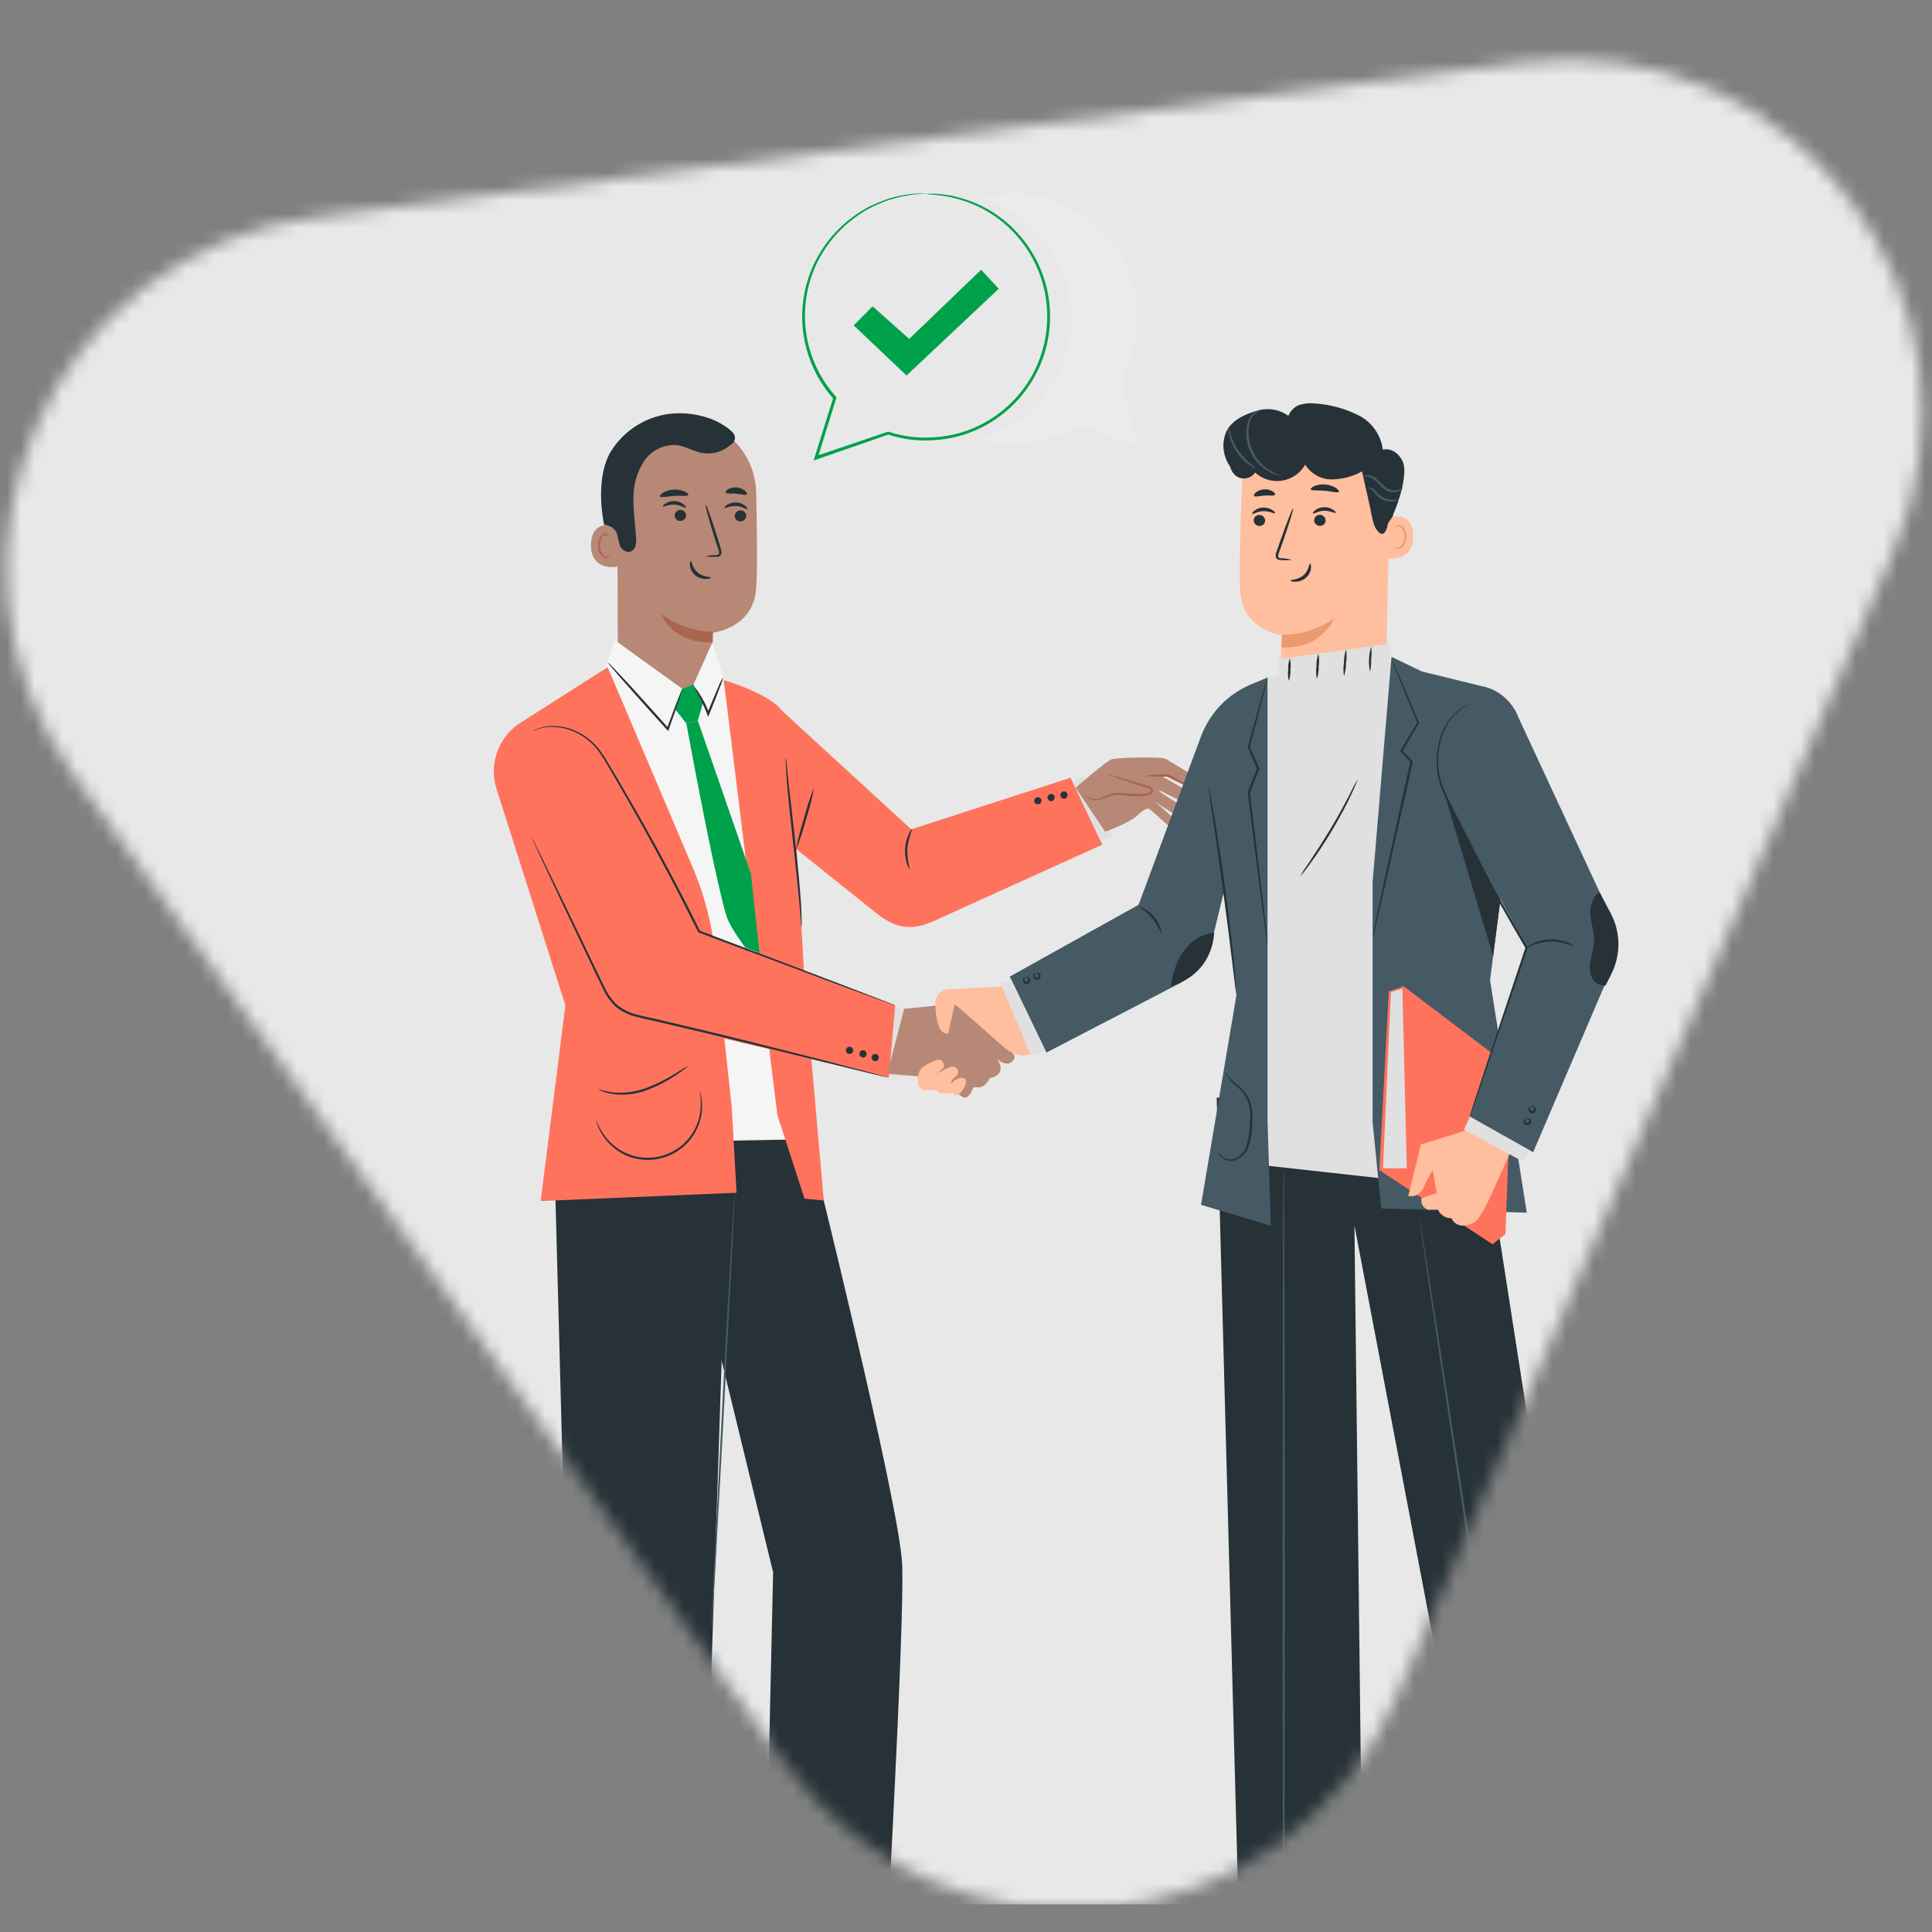 <svg width="140" height="140" viewBox="0 0 140 140" fill="none" xmlns="http://www.w3.org/2000/svg">
<rect x="0" y="0" width="140" height="140" fill="#808080" stroke="none"/>
<mask id="mask0_36_2607" style="mask-type:alpha" maskUnits="userSpaceOnUse" x="0" y="4" width="140" height="135">
<path d="M22.891 15.725C3.609 18.195 -6.025 40.379 5.332 56.156L56.84 127.708C68.468 143.86 93.26 141.194 101.188 122.939L137.129 40.183C145.057 21.929 130.08 1.991 110.34 4.521L22.891 15.725Z" fill="#D9D9D9"/>
</mask>
<g mask="url(#mask0_36_2607)">
<rect width="147" height="135" transform="translate(-2 3)" fill="#E8E8E8"/>
<path d="M81.254 27.529C82.009 26.171 82.404 24.642 82.402 23.088C82.409 21.906 82.183 20.734 81.737 19.64C81.291 18.545 80.634 17.549 79.803 16.708C78.972 15.867 77.983 15.199 76.893 14.74C75.804 14.282 74.635 14.043 73.453 14.036C72.644 14.035 71.839 14.145 71.06 14.362C72.953 14.908 74.618 16.054 75.802 17.628C76.987 19.203 77.627 21.119 77.627 23.09C77.627 25.06 76.987 26.977 75.802 28.551C74.618 30.125 72.953 31.272 71.06 31.817C72.257 32.153 73.511 32.233 74.74 32.052C75.97 31.871 77.148 31.434 78.197 30.768L82.405 32.394L81.254 27.529Z" fill="#EBEBEB"/>
<path d="M67.116 14.038C67.168 14.033 67.222 14.033 67.274 14.038H67.74C67.991 14.043 68.242 14.067 68.49 14.11C68.639 14.135 68.801 14.15 68.968 14.184L69.505 14.318C70.423 14.559 71.295 14.949 72.087 15.472C73.997 16.742 75.348 18.695 75.863 20.93C76.377 23.166 76.017 25.513 74.855 27.491C73.861 29.175 72.347 30.491 70.542 31.242C69.591 31.636 68.578 31.858 67.55 31.9C66.493 31.966 65.432 31.834 64.422 31.512L64.329 31.481H64.401L59.172 33.294L58.961 33.368L59.026 33.151L60.385 28.806L60.407 28.912C59.477 27.872 58.803 26.628 58.439 25.281C58.075 23.934 58.03 22.521 58.309 21.154C58.541 20.005 59 18.914 59.659 17.945C60.221 17.11 60.921 16.375 61.729 15.773C62.374 15.275 63.09 14.879 63.854 14.597C64.157 14.472 64.468 14.368 64.785 14.287C65.05 14.212 65.32 14.156 65.592 14.119C65.837 14.085 66.055 14.048 66.241 14.032L66.719 14.017H67.026C67.059 14.011 67.092 14.011 67.125 14.017C67.093 14.024 67.059 14.03 67.026 14.032L66.737 14.054L66.266 14.088C66.079 14.11 65.865 14.15 65.623 14.191C65.355 14.233 65.089 14.294 64.829 14.374C64.511 14.454 64.2 14.558 63.898 14.684C63.549 14.825 63.208 14.986 62.877 15.165C62.507 15.375 62.153 15.61 61.816 15.869C61.03 16.468 60.348 17.192 59.799 18.014C59.157 18.972 58.714 20.049 58.495 21.182C58.231 22.517 58.281 23.896 58.642 25.209C59.003 26.521 59.665 27.732 60.574 28.744L60.618 28.791L60.599 28.85C60.167 30.246 59.717 31.694 59.249 33.194L59.103 33.055L64.326 31.289H64.363H64.401L64.491 31.317C65.474 31.629 66.507 31.758 67.538 31.695C68.54 31.655 69.527 31.439 70.455 31.059C72.218 30.328 73.697 29.047 74.672 27.407C75.808 25.471 76.165 23.175 75.671 20.986C75.178 18.796 73.87 16.876 72.013 15.615C71.236 15.092 70.381 14.697 69.48 14.442L68.953 14.299C68.785 14.262 68.627 14.243 68.481 14.215C68.236 14.165 67.987 14.134 67.737 14.122L67.274 14.085C67.22 14.074 67.167 14.058 67.116 14.038Z" fill="#00A14B"/>
<path d="M61.859 23.577L63.234 22.199L65.887 24.558L71.097 19.546L72.373 20.924L65.692 27.211L61.859 23.577Z" fill="#00A14B"/>
<path d="M40.195 84.775L41.852 146.851L50.709 146.587L52.819 82.659L40.195 84.775Z" fill="#263238"/>
<path d="M58.6 82.554C58.6 82.554 65.172 108.868 65.374 113.356C65.576 117.843 63.968 145.902 63.968 145.902H55.298L56.024 113.939L49.452 86.923L51.044 82.693L58.6 82.554Z" fill="#263238"/>
<path d="M53.25 85.784C53.253 85.813 53.253 85.842 53.25 85.871V86.116C53.25 86.346 53.231 86.659 53.216 87.063C53.179 87.894 53.123 89.08 53.058 90.538C52.906 93.483 52.698 97.533 52.468 102.02C52.238 106.507 51.996 110.538 51.847 113.483C51.761 114.941 51.686 116.124 51.636 116.959C51.608 117.359 51.587 117.675 51.571 117.889C51.571 117.989 51.556 118.073 51.55 118.135C51.553 118.162 51.553 118.191 51.55 118.218C51.546 118.191 51.546 118.162 51.55 118.135C51.55 118.069 51.55 117.989 51.55 117.889C51.55 117.66 51.571 117.343 51.587 116.943C51.624 116.111 51.68 114.926 51.745 113.467C51.897 110.523 52.105 106.473 52.331 101.986C52.558 97.499 52.803 93.468 52.968 90.523C53.054 89.064 53.126 87.882 53.179 87.05C53.206 86.65 53.228 86.333 53.244 86.104C53.244 86.004 53.259 85.924 53.266 85.859C53.256 85.835 53.251 85.81 53.25 85.784Z" fill="#455A64"/>
<path d="M52.275 48.809C52.275 48.809 55.493 64.772 55.54 69.268C55.587 73.765 57.166 82.553 57.166 82.553H43.245L42.935 58.233L41.942 50.981L44.033 47.996L52.275 48.809Z" fill="#F5F5F5"/>
<path d="M52.446 49.279C52.446 49.279 55.77 50.257 56.648 51.486C57.34 52.457 58.277 70.815 58.277 70.815L59.692 86.989L58.299 86.859L56.331 80.804L52.446 49.279Z" fill="#FF735D"/>
<path d="M56.648 51.485L66.032 60.097L77.579 56.354L79.881 61.204L67.559 66.79C65.799 67.541 64.694 67.128 63.472 66.148L57.008 60.972L56.648 51.485Z" fill="#FF735D"/>
<path d="M75.431 57.898C75.462 57.958 75.469 58.028 75.449 58.092C75.429 58.157 75.385 58.211 75.326 58.243C75.297 58.259 75.264 58.268 75.231 58.271C75.198 58.275 75.165 58.271 75.133 58.261C75.102 58.252 75.072 58.236 75.046 58.214C75.021 58.193 75 58.167 74.985 58.137C74.968 58.108 74.958 58.076 74.955 58.043C74.951 58.01 74.954 57.977 74.964 57.945C74.973 57.913 74.989 57.884 75.01 57.858C75.031 57.833 75.058 57.811 75.087 57.796C75.147 57.765 75.216 57.758 75.28 57.777C75.344 57.796 75.399 57.84 75.431 57.898Z" fill="#263238"/>
<path d="M75.208 58.28C75.182 58.285 75.156 58.285 75.13 58.28C75.097 58.27 75.067 58.254 75.04 58.232C75.013 58.21 74.991 58.183 74.975 58.153C74.944 58.091 74.937 58.02 74.957 57.954C74.978 57.889 75.024 57.834 75.085 57.802C75.145 57.77 75.216 57.762 75.282 57.781C75.349 57.801 75.404 57.846 75.438 57.908C75.47 57.969 75.476 58.04 75.456 58.106C75.447 58.139 75.43 58.17 75.408 58.197C75.386 58.224 75.359 58.246 75.329 58.261C75.291 58.278 75.249 58.284 75.208 58.28ZM75.208 57.774C75.168 57.775 75.129 57.784 75.093 57.802C75.036 57.834 74.994 57.886 74.975 57.948C74.956 58.01 74.963 58.077 74.994 58.134C75.025 58.191 75.077 58.234 75.139 58.253C75.201 58.271 75.269 58.264 75.326 58.233C75.354 58.219 75.379 58.199 75.399 58.174C75.42 58.15 75.435 58.121 75.444 58.091C75.463 58.028 75.456 57.96 75.425 57.901C75.404 57.862 75.373 57.829 75.335 57.806C75.296 57.783 75.252 57.771 75.208 57.771V57.774Z" fill="#263238"/>
<path d="M76.4 57.668C76.431 57.728 76.437 57.798 76.417 57.862C76.397 57.926 76.353 57.98 76.294 58.013C76.265 58.028 76.233 58.038 76.2 58.041C76.167 58.044 76.133 58.041 76.102 58.031C76.07 58.021 76.04 58.005 76.015 57.984C75.989 57.963 75.968 57.937 75.953 57.907C75.937 57.878 75.927 57.846 75.923 57.813C75.919 57.78 75.922 57.747 75.932 57.715C75.941 57.683 75.957 57.653 75.978 57.628C76 57.602 76.026 57.581 76.055 57.566C76.085 57.55 76.117 57.539 76.15 57.536C76.183 57.532 76.217 57.535 76.249 57.545C76.281 57.554 76.311 57.57 76.337 57.591C76.363 57.612 76.384 57.639 76.4 57.668Z" fill="#263238"/>
<path d="M76.176 58.05C76.15 58.054 76.124 58.054 76.099 58.05C76.066 58.04 76.035 58.024 76.008 58.002C75.981 57.98 75.96 57.953 75.943 57.923C75.911 57.861 75.905 57.79 75.925 57.724C75.945 57.657 75.991 57.602 76.052 57.569C76.113 57.537 76.185 57.53 76.251 57.551C76.317 57.571 76.373 57.617 76.406 57.677C76.438 57.739 76.445 57.81 76.424 57.876C76.404 57.943 76.358 57.998 76.297 58.031C76.259 58.046 76.217 58.053 76.176 58.05ZM76.176 57.541C76.136 57.542 76.097 57.553 76.061 57.572C76.004 57.603 75.962 57.655 75.943 57.717C75.924 57.78 75.931 57.847 75.962 57.904C75.977 57.933 75.997 57.958 76.022 57.978C76.048 57.999 76.077 58.013 76.108 58.022C76.139 58.034 76.173 58.039 76.207 58.038C76.24 58.036 76.273 58.028 76.304 58.013C76.334 57.998 76.361 57.977 76.382 57.951C76.404 57.925 76.42 57.895 76.43 57.863C76.44 57.831 76.442 57.797 76.438 57.763C76.434 57.73 76.423 57.697 76.406 57.668C76.389 57.639 76.366 57.614 76.339 57.594C76.311 57.574 76.28 57.56 76.247 57.553C76.223 57.546 76.198 57.541 76.173 57.541H76.176Z" fill="#263238"/>
<path d="M77.318 57.483C77.334 57.513 77.345 57.545 77.348 57.578C77.352 57.611 77.349 57.645 77.339 57.677C77.33 57.709 77.314 57.739 77.293 57.765C77.272 57.791 77.245 57.812 77.216 57.828C77.156 57.859 77.086 57.865 77.022 57.845C76.957 57.826 76.903 57.782 76.871 57.722C76.856 57.693 76.846 57.661 76.843 57.628C76.84 57.595 76.843 57.562 76.853 57.53C76.863 57.498 76.879 57.468 76.9 57.443C76.921 57.417 76.947 57.397 76.977 57.381C77.006 57.365 77.038 57.355 77.071 57.351C77.104 57.347 77.137 57.35 77.169 57.36C77.201 57.37 77.231 57.386 77.256 57.407C77.282 57.428 77.303 57.454 77.318 57.483Z" fill="#263238"/>
<path d="M77.097 57.865C77.072 57.87 77.046 57.87 77.02 57.865C76.957 57.845 76.904 57.802 76.872 57.744C76.84 57.687 76.83 57.619 76.846 57.555C76.856 57.522 76.872 57.492 76.894 57.466C76.916 57.44 76.943 57.418 76.973 57.403C77.004 57.386 77.037 57.376 77.071 57.373C77.105 57.369 77.139 57.372 77.172 57.382C77.205 57.392 77.236 57.408 77.262 57.43C77.289 57.452 77.311 57.478 77.327 57.508C77.359 57.57 77.366 57.641 77.345 57.708C77.325 57.774 77.279 57.829 77.219 57.862C77.179 57.872 77.138 57.873 77.097 57.865ZM77.097 57.359C77.058 57.36 77.018 57.369 76.983 57.387C76.925 57.418 76.883 57.471 76.864 57.533C76.846 57.595 76.853 57.662 76.883 57.719C76.898 57.748 76.918 57.773 76.942 57.793C76.967 57.813 76.996 57.828 77.026 57.837C77.089 57.856 77.157 57.849 77.215 57.819C77.273 57.788 77.315 57.736 77.334 57.673C77.352 57.611 77.346 57.544 77.315 57.487C77.293 57.447 77.261 57.415 77.222 57.392C77.183 57.37 77.139 57.358 77.094 57.359H77.097Z" fill="#263238"/>
<path d="M77.694 56.595L78.587 56.27L80.638 60.589L79.766 60.962L77.694 56.595Z" fill="#E0E0E0"/>
<path d="M56.949 54.889C56.981 55.047 56.998 55.208 57.002 55.37C57.036 55.711 57.083 56.152 57.138 56.685C57.266 57.824 57.449 59.342 57.629 61.03C57.809 62.718 57.967 64.26 58.035 65.374C58.072 65.933 58.088 66.386 58.091 66.699C58.103 66.861 58.097 67.023 58.076 67.183C58.047 67.025 58.031 66.864 58.029 66.702C58.007 66.392 57.973 65.939 57.92 65.384C57.821 64.273 57.657 62.737 57.467 61.039C57.278 59.342 57.117 57.812 57.024 56.695C56.977 56.136 56.952 55.683 56.94 55.37C56.927 55.209 56.93 55.048 56.949 54.889Z" fill="#263238"/>
<path d="M59 57.043C58.855 57.827 58.658 58.6 58.411 59.358C58.213 60.13 57.965 60.887 57.669 61.626C57.812 60.842 58.008 60.069 58.255 59.311C58.452 58.539 58.701 57.782 59 57.043Z" fill="#263238"/>
<path d="M65.933 63.004C65.832 62.885 65.76 62.745 65.725 62.594C65.493 61.879 65.542 61.102 65.861 60.422C65.917 60.277 66.005 60.146 66.119 60.04C65.931 60.512 65.806 61.007 65.746 61.511C65.743 62.014 65.806 62.516 65.933 63.004Z" fill="#263238"/>
<path d="M64.859 72.981L66.06 73.074L65.585 78.082L64.424 77.952L64.859 72.981Z" fill="#E0E0E0"/>
<path d="M44.033 48.345L37.557 52.475C36.82 52.998 36.271 53.744 35.992 54.603C35.712 55.462 35.717 56.388 36.006 57.245L40.971 72.85L39.18 87.032L53.374 86.43L53.026 80.224L51.822 69.102C51.6 67.04 51.087 65.019 50.299 63.1L44.033 48.345Z" fill="#FF735D"/>
<path d="M37.269 58.098L43.745 71.653C44.003 72.193 44.379 72.668 44.845 73.044C45.311 73.42 45.856 73.687 46.438 73.825L64.412 78.082L64.871 72.85L51.152 67.702L44.251 54.458C44.002 53.981 43.658 53.56 43.24 53.221C42.822 52.882 42.339 52.632 41.821 52.486C41.303 52.341 40.761 52.303 40.228 52.376C39.694 52.448 39.182 52.628 38.721 52.906C37.864 53.425 37.237 54.25 36.967 55.215C36.697 56.179 36.805 57.21 37.269 58.098Z" fill="#FF735D"/>
<path d="M64.871 72.85C64.846 72.848 64.82 72.842 64.797 72.832L64.586 72.76L63.773 72.468L60.763 71.361L50.618 67.569H50.591V67.537L49.396 65.173C48.273 62.982 47.152 60.919 46.103 59.057C45.579 58.126 45.073 57.247 44.595 56.428L43.9 55.243C43.788 55.05 43.677 54.867 43.559 54.697C43.448 54.525 43.325 54.361 43.193 54.206C42.73 53.655 42.137 53.228 41.467 52.965C40.962 52.76 40.42 52.662 39.875 52.68C39.408 52.686 38.949 52.809 38.541 53.036C38.564 53.016 38.589 52.998 38.615 52.984C38.691 52.931 38.77 52.887 38.854 52.85C39.176 52.711 39.522 52.632 39.872 52.617C40.427 52.589 40.981 52.678 41.498 52.878C42.188 53.143 42.801 53.578 43.279 54.141C43.417 54.298 43.543 54.464 43.658 54.638C43.782 54.815 43.897 54.998 44.006 55.19L44.71 56.369C45.194 57.197 45.702 58.072 46.234 58.995C47.289 60.856 48.406 62.914 49.542 65.108C49.954 65.918 50.358 66.715 50.733 67.479L50.69 67.438L60.816 71.28L63.807 72.431L64.611 72.742L64.819 72.825L64.871 72.85Z" fill="#263238"/>
<path d="M61.818 76.112C61.818 76.179 61.791 76.244 61.743 76.292C61.695 76.34 61.63 76.366 61.563 76.366C61.496 76.366 61.431 76.34 61.383 76.292C61.335 76.244 61.309 76.179 61.309 76.112C61.309 76.044 61.335 75.98 61.383 75.932C61.431 75.884 61.496 75.857 61.563 75.857C61.63 75.857 61.695 75.884 61.743 75.932C61.791 75.98 61.818 76.044 61.818 76.112Z" fill="#263238"/>
<path d="M61.554 76.373C61.503 76.373 61.452 76.358 61.409 76.329C61.366 76.3 61.333 76.26 61.313 76.212C61.294 76.164 61.288 76.112 61.298 76.061C61.309 76.011 61.333 75.964 61.37 75.928C61.406 75.891 61.453 75.867 61.503 75.857C61.554 75.847 61.606 75.852 61.654 75.871C61.702 75.891 61.742 75.924 61.771 75.967C61.8 76.01 61.815 76.061 61.815 76.112C61.815 76.181 61.787 76.248 61.738 76.296C61.69 76.345 61.623 76.373 61.554 76.373ZM61.554 75.867C61.506 75.867 61.458 75.882 61.418 75.908C61.378 75.935 61.346 75.974 61.328 76.018C61.309 76.063 61.304 76.112 61.314 76.16C61.323 76.208 61.346 76.251 61.381 76.286C61.415 76.32 61.459 76.343 61.506 76.353C61.554 76.362 61.603 76.357 61.648 76.339C61.693 76.32 61.731 76.289 61.758 76.248C61.785 76.208 61.799 76.161 61.799 76.112C61.799 76.047 61.773 75.985 61.727 75.939C61.681 75.893 61.619 75.867 61.554 75.867Z" fill="#263238"/>
<path d="M62.795 76.366C62.795 76.416 62.78 76.465 62.752 76.507C62.724 76.549 62.685 76.582 62.638 76.601C62.592 76.62 62.541 76.625 62.491 76.615C62.442 76.606 62.397 76.581 62.361 76.546C62.325 76.51 62.301 76.465 62.291 76.415C62.281 76.366 62.286 76.315 62.306 76.268C62.325 76.222 62.358 76.182 62.4 76.154C62.441 76.126 62.49 76.111 62.541 76.111C62.608 76.111 62.673 76.138 62.721 76.186C62.769 76.234 62.795 76.298 62.795 76.366Z" fill="#263238"/>
<path d="M62.525 76.627C62.474 76.627 62.423 76.612 62.38 76.583C62.338 76.554 62.304 76.513 62.285 76.466C62.265 76.418 62.26 76.366 62.27 76.315C62.28 76.265 62.304 76.218 62.341 76.182C62.377 76.145 62.424 76.121 62.474 76.111C62.525 76.1 62.577 76.106 62.625 76.125C62.673 76.145 62.713 76.178 62.742 76.221C62.771 76.264 62.786 76.315 62.786 76.366C62.785 76.435 62.758 76.501 62.709 76.55C62.66 76.598 62.594 76.626 62.525 76.627ZM62.525 76.121C62.477 76.121 62.429 76.135 62.389 76.162C62.349 76.189 62.317 76.228 62.299 76.272C62.28 76.317 62.275 76.366 62.285 76.414C62.294 76.462 62.318 76.505 62.352 76.54C62.386 76.574 62.43 76.597 62.477 76.607C62.525 76.616 62.574 76.611 62.619 76.593C62.664 76.574 62.702 76.543 62.729 76.502C62.756 76.462 62.77 76.415 62.77 76.366C62.77 76.301 62.745 76.239 62.699 76.193C62.653 76.147 62.59 76.121 62.525 76.121Z" fill="#263238"/>
<path d="M63.425 76.891C63.566 76.891 63.68 76.777 63.68 76.636C63.68 76.496 63.566 76.382 63.425 76.382C63.285 76.382 63.171 76.496 63.171 76.636C63.171 76.777 63.285 76.891 63.425 76.891Z" fill="#263238"/>
<path d="M63.416 76.897C63.364 76.897 63.314 76.882 63.271 76.853C63.228 76.825 63.195 76.784 63.175 76.736C63.155 76.689 63.15 76.636 63.16 76.586C63.17 76.535 63.195 76.489 63.232 76.452C63.268 76.416 63.315 76.391 63.365 76.381C63.416 76.371 63.468 76.376 63.516 76.396C63.563 76.415 63.604 76.449 63.633 76.492C63.661 76.535 63.677 76.585 63.677 76.637C63.676 76.706 63.648 76.771 63.599 76.82C63.551 76.869 63.485 76.897 63.416 76.897ZM63.416 76.391C63.367 76.391 63.32 76.406 63.28 76.433C63.239 76.46 63.208 76.498 63.19 76.543C63.171 76.588 63.166 76.637 63.175 76.684C63.185 76.732 63.208 76.776 63.243 76.81C63.277 76.844 63.321 76.868 63.368 76.877C63.416 76.886 63.465 76.882 63.51 76.863C63.554 76.845 63.593 76.813 63.62 76.773C63.647 76.733 63.661 76.685 63.661 76.637C63.661 76.572 63.635 76.509 63.589 76.463C63.543 76.417 63.481 76.391 63.416 76.391Z" fill="#263238"/>
<path d="M64.412 78.083C64.383 78.088 64.354 78.088 64.325 78.083L64.074 78.027L63.106 77.794L59.549 76.919C56.549 76.184 52.412 75.141 47.813 74.077C47.239 73.94 46.671 73.832 46.11 73.68C45.546 73.545 45.02 73.283 44.574 72.913C44.182 72.519 43.866 72.056 43.643 71.548L42.966 70.133L40.629 65.22L39.078 61.906C38.904 61.521 38.767 61.22 38.665 61.003L38.56 60.764C38.547 60.739 38.536 60.711 38.529 60.684C38.529 60.684 38.547 60.708 38.575 60.758C38.603 60.808 38.643 60.895 38.693 60.988L39.137 61.881C39.519 62.67 40.068 63.79 40.738 65.171C41.408 66.552 42.206 68.224 43.093 70.064C43.314 70.524 43.543 70.995 43.773 71.476C43.994 71.966 44.302 72.412 44.682 72.792C45.111 73.145 45.615 73.395 46.156 73.521C46.705 73.67 47.279 73.779 47.854 73.915C52.449 74.983 56.586 76.041 59.58 76.805C61.067 77.195 62.274 77.509 63.124 77.736L64.083 77.999L64.331 78.071L64.412 78.083Z" fill="#263238"/>
<path d="M49.896 77.235C49.896 77.235 49.827 77.307 49.681 77.415C49.536 77.524 49.328 77.673 49.061 77.853C48.367 78.332 47.617 78.721 46.827 79.013C46.027 79.303 45.167 79.389 44.325 79.265C44.072 79.222 43.824 79.15 43.587 79.051C43.498 79.022 43.414 78.977 43.342 78.917C43.67 79.016 44.003 79.094 44.341 79.15C45.163 79.24 45.995 79.142 46.774 78.861C47.551 78.57 48.297 78.2 48.999 77.757C49.285 77.562 49.585 77.388 49.896 77.235Z" fill="#263238"/>
<path d="M50.693 79.035C50.713 79.071 50.727 79.11 50.736 79.15C50.772 79.264 50.8 79.38 50.82 79.498C50.895 79.934 50.895 80.38 50.82 80.816C50.699 81.465 50.422 82.074 50.013 82.591C49.498 83.222 48.801 83.678 48.018 83.9C47.234 84.122 46.401 84.099 45.632 83.833C45.013 83.603 44.46 83.225 44.021 82.731C43.727 82.4 43.492 82.021 43.326 81.611C43.284 81.499 43.247 81.385 43.218 81.269C43.199 81.192 43.19 81.148 43.196 81.148C43.402 81.703 43.71 82.213 44.105 82.653C44.54 83.12 45.081 83.475 45.681 83.69C46.421 83.941 47.218 83.963 47.97 83.753C48.722 83.543 49.393 83.111 49.895 82.514C50.297 82.019 50.575 81.434 50.705 80.81C50.813 80.223 50.809 79.621 50.693 79.035Z" fill="#263238"/>
<path d="M44.732 35.99L44.772 47.552C44.775 48.018 44.872 48.477 45.057 48.904C45.243 49.331 45.513 49.715 45.852 50.034C46.191 50.353 46.59 50.601 47.027 50.761C47.464 50.921 47.929 50.991 48.393 50.966C49.273 50.918 50.1 50.536 50.706 49.897C51.312 49.258 51.651 48.411 51.652 47.531C51.652 46.659 51.652 45.932 51.652 45.843C51.652 45.843 54.593 45.557 54.795 42.643C54.895 41.234 54.857 38.317 54.795 35.677C54.765 34.309 54.219 33.003 53.269 32.02C52.318 31.036 51.032 30.447 49.666 30.37H49.383C46.348 30.358 44.642 32.946 44.732 35.99Z" fill="#B78876"/>
<path d="M51.658 45.796C50.311 45.744 49.009 45.293 47.919 44.499C47.919 44.499 48.698 46.65 51.621 46.55L51.658 45.796Z" fill="#AA6550"/>
<path d="M54.075 37.387C54.07 37.496 54.022 37.598 53.942 37.672C53.862 37.746 53.756 37.786 53.647 37.784C53.594 37.785 53.541 37.776 53.491 37.756C53.442 37.736 53.397 37.707 53.359 37.67C53.321 37.633 53.291 37.588 53.271 37.539C53.25 37.49 53.24 37.437 53.24 37.384C53.246 37.275 53.294 37.173 53.373 37.099C53.452 37.025 53.557 36.985 53.666 36.986C53.719 36.985 53.772 36.995 53.822 37.014C53.871 37.034 53.917 37.063 53.955 37.1C53.993 37.138 54.023 37.182 54.044 37.231C54.065 37.281 54.075 37.333 54.075 37.387Z" fill="#263238"/>
<path d="M54.156 36.892C54.103 36.945 53.799 36.694 53.352 36.669C52.906 36.644 52.561 36.849 52.518 36.793C52.474 36.737 52.552 36.672 52.701 36.576C52.903 36.453 53.138 36.394 53.374 36.408C53.607 36.42 53.83 36.508 54.01 36.657C54.144 36.768 54.184 36.871 54.156 36.892Z" fill="#263238"/>
<path d="M49.719 37.353C49.714 37.461 49.667 37.564 49.587 37.638C49.508 37.712 49.403 37.752 49.294 37.75C49.24 37.751 49.188 37.742 49.138 37.722C49.089 37.702 49.044 37.673 49.006 37.636C48.968 37.598 48.938 37.554 48.917 37.505C48.897 37.455 48.887 37.403 48.887 37.349C48.892 37.241 48.939 37.138 49.019 37.064C49.098 36.99 49.204 36.95 49.312 36.952C49.366 36.951 49.419 36.961 49.468 36.98C49.517 37 49.562 37.029 49.6 37.066C49.638 37.104 49.668 37.148 49.689 37.197C49.709 37.247 49.719 37.299 49.719 37.353Z" fill="#263238"/>
<path d="M49.697 36.795C49.641 36.844 49.34 36.593 48.89 36.568C48.44 36.543 48.102 36.751 48.055 36.692C48.009 36.633 48.093 36.571 48.242 36.475C48.442 36.351 48.677 36.294 48.912 36.31C49.145 36.322 49.369 36.408 49.551 36.556C49.681 36.67 49.722 36.77 49.697 36.795Z" fill="#263238"/>
<path d="M51.115 40.316C51.355 40.255 51.602 40.225 51.85 40.226C51.965 40.226 52.077 40.204 52.099 40.127C52.115 40.01 52.095 39.891 52.043 39.785C51.95 39.5 51.853 39.205 51.754 38.892C51.354 37.626 51.072 36.586 51.134 36.571C51.196 36.555 51.549 37.57 51.95 38.836C52.043 39.146 52.136 39.456 52.223 39.733C52.288 39.875 52.3 40.035 52.257 40.186C52.238 40.225 52.21 40.259 52.175 40.286C52.141 40.313 52.101 40.332 52.058 40.341C51.993 40.349 51.928 40.349 51.863 40.341C51.614 40.365 51.362 40.356 51.115 40.316Z" fill="#263238"/>
<path d="M49.877 35.864C49.824 35.985 49.38 35.901 48.853 35.935C48.325 35.969 47.888 36.087 47.826 35.972C47.798 35.919 47.879 35.808 48.055 35.699C48.291 35.565 48.556 35.489 48.828 35.479C49.099 35.462 49.37 35.51 49.619 35.618C49.809 35.705 49.899 35.808 49.877 35.864Z" fill="#263238"/>
<path d="M54.106 35.825C54.023 35.922 53.718 35.797 53.349 35.773C52.98 35.748 52.66 35.8 52.592 35.692C52.564 35.639 52.62 35.54 52.763 35.45C52.954 35.346 53.172 35.3 53.389 35.32C53.606 35.339 53.812 35.422 53.982 35.559C54.106 35.67 54.156 35.776 54.106 35.825Z" fill="#263238"/>
<path d="M44.847 38.163C44.797 38.139 42.876 37.456 42.827 39.454C42.777 41.453 44.791 41.09 44.797 41.034C44.803 40.978 44.847 38.163 44.847 38.163Z" fill="#B78876"/>
<path d="M44.204 40.261C44.204 40.261 44.17 40.283 44.111 40.311C44.028 40.345 43.934 40.345 43.85 40.311C43.724 40.226 43.621 40.108 43.555 39.971C43.489 39.834 43.46 39.681 43.472 39.529C43.471 39.357 43.508 39.188 43.58 39.032C43.601 38.97 43.637 38.914 43.684 38.869C43.731 38.824 43.788 38.79 43.85 38.772C43.891 38.762 43.933 38.767 43.97 38.785C44.007 38.804 44.036 38.836 44.052 38.874C44.077 38.93 44.052 38.97 44.074 38.973C44.096 38.976 44.117 38.939 44.105 38.858C44.093 38.809 44.066 38.764 44.027 38.731C44.001 38.71 43.971 38.694 43.938 38.684C43.906 38.675 43.872 38.672 43.838 38.675C43.754 38.69 43.676 38.727 43.611 38.781C43.545 38.836 43.495 38.906 43.466 38.986C43.377 39.156 43.331 39.346 43.332 39.538C43.318 39.716 43.356 39.894 43.443 40.05C43.529 40.205 43.661 40.332 43.819 40.413C43.871 40.428 43.926 40.432 43.979 40.425C44.033 40.417 44.084 40.398 44.13 40.37C44.201 40.307 44.213 40.264 44.204 40.261Z" fill="#AA6550"/>
<path d="M43.742 38.032C43.932 38.03 44.119 38.08 44.283 38.176C44.447 38.272 44.582 38.411 44.673 38.578C44.785 38.869 44.797 39.198 44.909 39.487C44.952 39.638 45.044 39.77 45.171 39.862C45.297 39.955 45.451 40.003 45.607 39.999C45.712 39.972 45.809 39.918 45.887 39.843C45.965 39.767 46.021 39.672 46.051 39.568C46.105 39.358 46.118 39.14 46.091 38.925C46.029 37.994 45.883 37.063 45.902 36.111C45.885 35.164 46.148 34.233 46.659 33.436C46.918 33.041 47.278 32.723 47.701 32.516C48.125 32.308 48.597 32.218 49.067 32.257C49.688 32.343 50.234 32.697 50.842 32.818C51.206 32.887 51.581 32.873 51.938 32.776C52.296 32.68 52.627 32.503 52.906 32.26C52.937 32.233 52.97 32.209 53.005 32.188C53.107 32.125 53.184 32.029 53.225 31.917C53.266 31.805 53.269 31.681 53.232 31.568C53.211 31.495 53.175 31.427 53.126 31.369C51.969 30.171 49.784 29.73 48.161 30.044C47.329 30.2 46.541 30.534 45.852 31.024C45.162 31.515 44.587 32.149 44.167 32.883C43.389 34.357 43.472 36.471 43.77 38.022" fill="#263238"/>
<path d="M50.072 40.668C50.147 40.668 50.147 41.149 50.563 41.493C50.979 41.838 51.494 41.785 51.494 41.853C51.494 41.922 51.379 41.95 51.158 41.953C50.874 41.959 50.597 41.863 50.377 41.683C50.166 41.51 50.03 41.262 49.998 40.991C49.97 40.786 50.026 40.665 50.072 40.668Z" fill="#263238"/>
<path d="M77.942 57.089C77.942 57.089 80.13 55.168 80.542 55.025C80.955 54.883 84.251 54.824 84.471 54.988C84.691 55.153 88.027 56.98 87.475 57.263C86.922 57.545 84.611 56.22 84.611 56.22L84.223 56.273C84.223 56.273 86.24 57.349 86.597 57.762C86.954 58.175 86.612 58.603 86.237 58.426C85.861 58.249 84.13 57.253 83.993 57.291C83.856 57.328 85.836 58.485 86.019 58.703C86.265 58.988 86.106 59.547 85.725 59.385C85.501 59.292 83.677 58.082 83.677 58.082C84.193 58.505 84.686 58.955 85.154 59.432C85.315 59.742 85.005 60.024 84.685 59.829C84.468 59.696 83.528 58.771 83.236 58.588C83.236 58.588 82.926 58.563 82.438 59.072C81.951 59.581 80.086 60.273 80.086 60.273L77.942 57.089Z" fill="#B78876"/>
<path d="M87.466 57.269C87.229 57.303 86.988 57.288 86.758 57.226C86.504 57.175 86.256 57.1 86.016 57.002C85.759 56.878 85.476 56.736 85.178 56.584L84.558 56.273H84.601C84.036 56.303 83.47 56.287 82.907 56.227C83.466 56.138 84.032 56.097 84.598 56.106H84.617H84.638L85.259 56.416L86.069 56.841C86.297 56.942 86.533 57.025 86.773 57.089C87.199 57.213 87.469 57.241 87.466 57.269Z" fill="#AA6550"/>
<path d="M78.755 57.644C78.844 57.772 78.972 57.868 79.12 57.919C79.268 57.969 79.428 57.972 79.577 57.927C79.887 57.862 80.157 57.697 80.455 57.617C81.352 57.359 82.348 57.837 83.229 57.536C83.353 57.492 83.49 57.402 83.478 57.275C83.465 57.148 83.329 57.095 83.214 57.058L80.272 56.127" fill="#B78876"/>
<path d="M80.272 56.114C80.385 56.121 80.495 56.144 80.601 56.182C80.809 56.238 81.107 56.325 81.476 56.434L82.767 56.825L83.139 56.94C83.257 56.986 83.428 56.996 83.54 57.179C83.561 57.225 83.569 57.278 83.56 57.328C83.552 57.379 83.529 57.427 83.493 57.464C83.435 57.527 83.363 57.575 83.282 57.604C83.138 57.654 82.988 57.687 82.835 57.703C82.281 57.712 81.726 57.682 81.175 57.613C80.942 57.601 80.709 57.623 80.483 57.678C80.275 57.734 80.083 57.827 79.9 57.892C79.754 57.961 79.595 57.997 79.434 57.997C79.273 57.997 79.114 57.961 78.969 57.892C78.77 57.778 78.739 57.635 78.745 57.638C78.818 57.717 78.904 57.783 79 57.833C79.14 57.884 79.289 57.905 79.438 57.895C79.586 57.884 79.731 57.842 79.862 57.771C80.055 57.682 80.252 57.602 80.452 57.532C80.692 57.465 80.941 57.435 81.191 57.446C81.734 57.504 82.28 57.529 82.826 57.523C82.962 57.507 83.096 57.477 83.226 57.433C83.347 57.39 83.431 57.303 83.394 57.247C83.357 57.191 83.226 57.132 83.084 57.095L82.711 56.974L81.433 56.546C81.07 56.422 80.775 56.319 80.573 56.235C80.468 56.209 80.366 56.168 80.272 56.114Z" fill="#AA6550"/>
<path d="M65.52 73.101L69.147 72.741C69.147 72.741 73.945 76.028 73.492 76.751C73.039 77.474 72.25 76.751 72.25 76.751C72.25 76.751 73.104 77.802 71.723 78.131C71.723 78.131 71.394 78.854 70.87 78.789H70.541C70.541 78.789 70.23 79.705 69.799 79.506C69.368 79.308 68.018 78.128 68.018 78.128L64.294 77.799L65.52 73.101Z" fill="#B78876"/>
<path d="M67.776 76.841C67.776 76.841 66.845 77.198 66.655 77.574C66.466 77.949 66.345 78.815 66.947 78.986C67.3 79.008 67.654 78.997 68.005 78.951L67.776 77.974C67.949 77.773 68.133 77.582 68.328 77.403C68.527 77.239 68.309 76.596 67.776 76.841Z" fill="#FFBE9D"/>
<path d="M68.822 77.337C68.822 77.337 67.891 77.694 67.701 78.067C67.647 78.176 67.617 78.297 67.615 78.419C67.613 78.542 67.639 78.663 67.69 78.775C67.741 78.886 67.817 78.985 67.911 79.063C68.005 79.141 68.116 79.197 68.235 79.227C68.555 79.253 68.876 79.242 69.194 79.196L69.095 79.007C68.908 78.641 68.828 78.343 69.157 78.098C69.175 78.098 69.362 77.912 69.374 77.899C69.421 77.822 69.44 77.731 69.43 77.641C69.419 77.552 69.379 77.468 69.316 77.404C69.252 77.339 69.169 77.298 69.08 77.286C68.99 77.274 68.9 77.292 68.822 77.337Z" fill="#FFBE9D"/>
<path d="M69.045 79.162C68.966 79.077 68.917 78.969 68.904 78.855C68.89 78.74 68.914 78.624 68.971 78.523C69.093 78.323 69.289 78.181 69.517 78.126C69.587 78.096 69.664 78.087 69.739 78.099C69.814 78.111 69.884 78.144 69.942 78.194C69.97 78.234 69.99 78.28 70 78.328C70.01 78.376 70.01 78.425 70.001 78.473C69.938 78.73 69.807 78.964 69.622 79.153C69.535 79.261 69.43 79.379 69.29 79.376C69.15 79.373 69.048 79.243 68.98 79.125" fill="#FFBE9D"/>
<path d="M49.44 49.912L50.256 49.605L50.96 50.867L50.566 52.217L49.734 52.422L48.906 51.376L49.44 49.912Z" fill="#00A14B"/>
<path d="M49.734 52.423C49.734 52.423 50.792 58.229 51.67 62.312C51.67 62.312 52.394 65.726 52.685 66.495C53.011 67.374 54.017 68.668 54.017 68.668L55.037 69.065L54.417 63.327L50.569 52.218L49.734 52.423Z" fill="#00A14B"/>
<path d="M44.543 46.383L49.439 49.911L48.381 52.822L43.925 48.235L44.543 46.383Z" fill="#F5F5F5"/>
<path d="M50.255 49.603L51.62 46.55L52.396 49.07L51.319 51.714L50.255 49.603Z" fill="#F5F5F5"/>
<path d="M49.452 49.911C49.443 49.987 49.424 50.062 49.396 50.134L49.197 50.755C49.023 51.273 48.769 51.996 48.462 52.859L48.422 52.977L48.335 52.884L47.196 51.624C46.308 50.64 45.511 49.743 44.943 49.088L44.273 48.306C44.185 48.212 44.108 48.108 44.043 47.996C44.144 48.073 44.236 48.161 44.319 48.257L45.027 49.002C45.619 49.622 46.429 50.522 47.314 51.506C47.714 51.953 48.096 52.381 48.45 52.772L48.322 52.797C48.633 51.946 48.912 51.223 49.11 50.711L49.349 50.119C49.373 50.045 49.408 49.975 49.452 49.911Z" fill="#263238"/>
<path d="M52.397 49.083C52.345 49.328 52.268 49.567 52.167 49.797C52.009 50.228 51.776 50.824 51.509 51.475L51.394 51.758L51.314 51.953L51.245 51.755C50.975 51.061 50.648 50.39 50.268 49.75C50.431 49.897 50.569 50.068 50.677 50.259C50.974 50.71 51.216 51.194 51.397 51.702H51.245C51.283 51.609 51.323 51.516 51.36 51.42C51.627 50.765 51.875 50.178 52.061 49.756C52.147 49.52 52.259 49.294 52.397 49.083Z" fill="#263238"/>
<path d="M88.167 79.537L89.973 146.739L98.829 146.472L98.147 88.797L109.43 148.077L117.426 145.988L107.102 79.667L88.167 79.537Z" fill="#263238"/>
<path d="M93.02 146.832C92.973 146.832 92.939 132.902 92.939 115.72C92.939 98.537 92.973 84.607 93.02 84.607C93.066 84.607 93.1 98.534 93.1 115.72C93.1 132.905 93.063 146.832 93.02 146.832Z" fill="#455A64"/>
<path d="M111.956 148.055C111.912 148.055 109.846 134.711 107.338 118.23C104.831 101.75 102.826 88.381 102.879 88.375C102.932 88.369 104.989 101.719 107.496 118.206C110.004 134.693 112.002 148.049 111.956 148.055Z" fill="#455A64"/>
<path d="M100.856 37.514C101.164 36.824 101.414 36.109 101.603 35.376C101.709 34.818 101.877 33.983 101.653 33.462C101.43 32.94 100.887 32.438 100.204 32.58C100.133 32.032 99.924 31.511 99.595 31.066C99.266 30.621 98.83 30.268 98.326 30.039C97.355 29.569 96.301 29.295 95.223 29.232C94.829 29.192 94.432 29.242 94.06 29.378C93.744 29.538 93.495 29.805 93.358 30.132C93.033 29.898 92.657 29.743 92.261 29.68C91.865 29.617 91.46 29.648 91.078 29.769C90.221 29.999 89.247 30.461 88.871 31.262C88.602 31.861 88.579 32.541 88.806 33.158C88.971 33.679 89.523 34.498 90.047 34.306" fill="#263238"/>
<path d="M96.539 52.009C96.025 51.998 95.519 51.885 95.05 51.675C94.581 51.465 94.159 51.163 93.81 50.786C93.46 50.41 93.19 49.967 93.014 49.484C92.839 49.001 92.763 48.488 92.79 47.975C92.843 46.904 92.893 46.039 92.893 46.039C92.893 46.039 89.969 45.66 89.861 42.749C89.752 39.838 90.091 33.148 90.091 33.148C91.728 32.398 93.537 32.099 95.329 32.282C97.121 32.464 98.832 33.122 100.284 34.188L100.722 34.498L100.452 48.248C100.442 48.752 100.333 49.249 100.131 49.711C99.929 50.173 99.638 50.59 99.275 50.94C98.912 51.289 98.483 51.563 98.013 51.747C97.544 51.93 97.043 52.019 96.539 52.009Z" fill="#FFBE9D"/>
<path d="M92.896 46.008C94.24 45.999 95.551 45.591 96.663 44.835C96.663 44.835 95.766 47.091 92.856 46.902L92.896 46.008Z" fill="#EB996E"/>
<path d="M100.44 37.523C100.489 37.502 102.426 36.881 102.41 38.873C102.395 40.865 100.402 40.44 100.399 40.381C100.396 40.322 100.44 37.523 100.44 37.523Z" fill="#FFBE9D"/>
<path d="M101.01 39.631C101.01 39.631 101.048 39.656 101.103 39.684C101.145 39.701 101.189 39.71 101.234 39.71C101.279 39.71 101.323 39.701 101.364 39.684C101.494 39.604 101.599 39.49 101.67 39.355C101.741 39.221 101.775 39.069 101.768 38.917C101.774 38.747 101.741 38.577 101.671 38.421C101.654 38.358 101.621 38.302 101.576 38.255C101.531 38.209 101.475 38.174 101.414 38.154C101.374 38.143 101.332 38.146 101.294 38.163C101.257 38.18 101.227 38.21 101.209 38.247C101.181 38.303 101.193 38.34 101.184 38.343C101.175 38.346 101.141 38.312 101.156 38.228C101.168 38.179 101.197 38.135 101.237 38.104C101.293 38.064 101.361 38.047 101.429 38.055C101.51 38.072 101.586 38.11 101.649 38.164C101.712 38.218 101.76 38.287 101.789 38.365C101.874 38.537 101.913 38.728 101.904 38.92C101.912 39.098 101.868 39.273 101.777 39.426C101.686 39.578 101.552 39.7 101.392 39.777C101.339 39.79 101.284 39.792 101.231 39.782C101.177 39.773 101.127 39.752 101.082 39.721C101.014 39.681 101.004 39.637 101.01 39.631Z" fill="#EB996E"/>
<path d="M90.845 37.702C90.847 37.81 90.892 37.913 90.969 37.99C91.046 38.066 91.149 38.11 91.258 38.111C91.311 38.114 91.364 38.106 91.413 38.089C91.463 38.071 91.509 38.043 91.548 38.007C91.587 37.971 91.619 37.928 91.641 37.88C91.663 37.832 91.675 37.779 91.677 37.727C91.675 37.618 91.631 37.514 91.554 37.438C91.477 37.361 91.373 37.318 91.264 37.317C91.211 37.314 91.158 37.322 91.109 37.34C91.059 37.358 91.013 37.386 90.974 37.422C90.935 37.458 90.904 37.501 90.882 37.549C90.859 37.597 90.847 37.649 90.845 37.702Z" fill="#263238"/>
<path d="M90.743 37.235C90.795 37.288 91.106 37.049 91.552 37.04C91.999 37.03 92.334 37.244 92.381 37.188C92.427 37.133 92.35 37.068 92.204 36.965C92.007 36.836 91.775 36.771 91.54 36.779C91.307 36.784 91.082 36.863 90.898 37.005C90.761 37.114 90.724 37.213 90.743 37.235Z" fill="#263238"/>
<path d="M95.226 37.697C95.23 37.805 95.274 37.907 95.351 37.983C95.428 38.059 95.531 38.102 95.639 38.103C95.692 38.107 95.745 38.099 95.795 38.082C95.845 38.064 95.891 38.036 95.931 38C95.97 37.964 96.001 37.921 96.023 37.873C96.045 37.824 96.057 37.772 96.058 37.719C96.056 37.611 96.013 37.507 95.936 37.431C95.86 37.354 95.757 37.311 95.648 37.309C95.595 37.306 95.542 37.315 95.492 37.333C95.442 37.351 95.396 37.379 95.356 37.415C95.317 37.451 95.285 37.495 95.263 37.543C95.241 37.591 95.228 37.644 95.226 37.697Z" fill="#263238"/>
<path d="M95.139 37.211C95.195 37.264 95.502 37.022 95.949 37.012C96.396 37.003 96.731 37.217 96.778 37.161C96.825 37.105 96.747 37.04 96.601 36.941C96.405 36.81 96.173 36.744 95.937 36.752C95.704 36.757 95.479 36.836 95.295 36.978C95.158 37.087 95.115 37.186 95.139 37.211Z" fill="#263238"/>
<path d="M93.6 40.565C93.363 40.498 93.118 40.461 92.871 40.453C92.756 40.453 92.648 40.426 92.626 40.348C92.616 40.23 92.639 40.112 92.694 40.007C92.797 39.727 92.902 39.436 93.005 39.129C93.442 37.887 93.755 36.854 93.706 36.835C93.656 36.817 93.259 37.819 92.822 39.066L92.511 39.951C92.442 40.09 92.425 40.25 92.462 40.401C92.481 40.44 92.507 40.474 92.541 40.502C92.574 40.529 92.612 40.55 92.654 40.562C92.718 40.578 92.784 40.585 92.849 40.584C93.099 40.612 93.352 40.606 93.6 40.565Z" fill="#263238"/>
<path d="M94.925 40.843C94.851 40.843 94.863 41.324 94.457 41.681C94.05 42.038 93.526 41.991 93.526 42.062C93.526 42.134 93.644 42.153 93.864 42.153C94.148 42.15 94.422 42.047 94.637 41.861C94.844 41.683 94.975 41.432 95 41.16C95.015 40.958 94.96 40.837 94.925 40.843Z" fill="#263238"/>
<path d="M94.981 35.46C95.028 35.581 95.475 35.513 95.999 35.562C96.524 35.612 96.955 35.742 97.02 35.634C97.051 35.581 96.974 35.466 96.8 35.355C96.57 35.213 96.309 35.129 96.04 35.109C95.77 35.084 95.497 35.122 95.245 35.221C95.068 35.305 94.963 35.401 94.981 35.46Z" fill="#263238"/>
<path d="M90.876 35.938C90.956 36.037 91.26 35.938 91.633 35.91C92.005 35.882 92.319 35.96 92.387 35.854C92.418 35.801 92.365 35.699 92.225 35.606C92.038 35.496 91.823 35.444 91.606 35.457C91.39 35.47 91.182 35.546 91.009 35.677C90.879 35.783 90.838 35.888 90.876 35.938Z" fill="#263238"/>
<path d="M100.877 34.727C100.859 35.577 101.073 36.517 100.942 37.352C100.924 37.48 100.607 37.824 100.579 37.948C100.427 38.69 100.129 39.012 99.673 38.258C99.496 37.97 99.363 37.16 99.295 36.831L98.699 34.159C98.025 34.531 97.269 34.73 96.499 34.739C96.115 34.739 95.737 34.64 95.401 34.452C95.066 34.265 94.783 33.995 94.581 33.669C94.407 33.976 94.165 34.24 93.875 34.441C93.584 34.642 93.252 34.775 92.903 34.829C92.554 34.884 92.198 34.86 91.859 34.758C91.521 34.656 91.211 34.478 90.95 34.24C90.814 34.444 90.606 34.589 90.367 34.646C90.128 34.704 89.877 34.669 89.662 34.55C89.454 34.419 89.294 34.225 89.203 33.996C89.112 33.768 89.096 33.516 89.157 33.278C89.34 32.564 90.088 32.161 90.792 31.934C93.538 31.05 96.617 31.624 99.139 33.008C99.516 33.199 99.861 33.446 100.164 33.74C100.455 34.05 100.859 34.398 100.88 34.82" fill="#263238"/>
<path d="M98.792 34.498C98.945 34.497 99.097 34.521 99.242 34.569C99.394 34.635 99.535 34.725 99.658 34.836C99.801 34.96 99.94 35.121 100.111 35.279C100.27 35.44 100.463 35.562 100.676 35.636C100.856 35.688 101.048 35.688 101.228 35.636C101.538 35.55 101.656 35.382 101.644 35.37C101.501 35.43 101.354 35.48 101.203 35.519C101.043 35.546 100.879 35.532 100.725 35.478C100.537 35.406 100.367 35.293 100.226 35.149C100.064 34.997 99.915 34.839 99.76 34.709C99.619 34.592 99.457 34.504 99.282 34.448C98.963 34.361 98.77 34.498 98.792 34.498Z" fill="#455A64"/>
<path d="M99.124 35.366C99.124 35.391 99.273 35.366 99.434 35.506C99.529 35.593 99.615 35.69 99.689 35.795C99.79 35.936 99.919 36.055 100.067 36.145C100.338 36.313 100.658 36.381 100.973 36.338C101.212 36.3 101.336 36.214 101.327 36.195C101.318 36.176 101.181 36.214 100.961 36.217C100.678 36.224 100.398 36.149 100.157 35.999C99.872 35.841 99.729 35.537 99.502 35.407C99.276 35.276 99.102 35.345 99.124 35.366Z" fill="#455A64"/>
<path d="M91.45 29.707C91.45 29.707 91.354 29.683 91.192 29.732C90.965 29.808 90.769 29.956 90.634 30.154C90.277 30.654 90.193 31.538 90.469 32.398C90.713 33.138 91.222 33.762 91.897 34.151C92.097 34.267 92.311 34.358 92.533 34.421C92.613 34.452 92.698 34.466 92.784 34.465C92.504 34.339 92.231 34.199 91.965 34.046C91.34 33.647 90.872 33.046 90.64 32.342C90.376 31.532 90.438 30.685 90.739 30.219C90.856 30.034 91.024 29.886 91.223 29.794C91.36 29.729 91.45 29.723 91.45 29.707Z" fill="#455A64"/>
<path d="M89.038 30.913C89.005 31.1 89.014 31.292 89.063 31.475C89.242 32.38 89.772 33.176 90.537 33.691C90.687 33.807 90.861 33.89 91.046 33.932C90.537 33.575 90.089 33.137 89.721 32.635C89.141 31.779 89.094 30.904 89.038 30.913Z" fill="#455A64"/>
<path d="M72.992 71.469L68.735 71.683C68.473 71.697 68.228 71.811 68.049 72.002C67.87 72.193 67.772 72.445 67.776 72.707C67.797 73.681 67.962 75.013 68.707 74.879L69.191 72.76L72.725 75.863C73.083 76.185 73.524 76.4 73.998 76.484L74.829 76.397L72.992 71.469Z" fill="#FFBE9D"/>
<path d="M93.352 48.664L91.127 49.399L90.022 67.878V84.272L103.686 85.784L103.844 62.144L102.963 50.38L100.874 47.885L93.352 48.664Z" fill="#E0E0E0"/>
<path d="M92.666 49.548V47.758L100.787 46.628L100.462 50.752L98.597 53.986L95.546 54.156L93.343 52.797L92.666 49.548Z" fill="#E0E0E0"/>
<path d="M93.396 49.34C93.326 49.073 93.311 48.794 93.349 48.521C93.335 48.245 93.374 47.969 93.464 47.708C93.533 47.975 93.549 48.254 93.51 48.527C93.524 48.803 93.485 49.079 93.396 49.34Z" fill="#263238"/>
<path d="M95.425 49.192C95.364 48.89 95.354 48.581 95.397 48.276C95.389 47.968 95.435 47.662 95.534 47.37C95.596 47.677 95.605 47.992 95.558 48.301C95.567 48.603 95.522 48.905 95.425 49.192Z" fill="#263238"/>
<path d="M97.389 48.986C97.336 48.666 97.336 48.339 97.389 48.018C97.386 47.693 97.438 47.37 97.541 47.062C97.593 47.383 97.593 47.71 97.541 48.031C97.542 48.355 97.491 48.678 97.389 48.986Z" fill="#263238"/>
<path d="M99.276 48.676C99.152 48.071 99.181 47.445 99.359 46.855C99.401 47.157 99.401 47.464 99.359 47.767C99.372 48.072 99.344 48.378 99.276 48.676Z" fill="#263238"/>
<path d="M98.373 56.486C98.352 56.594 98.315 56.699 98.264 56.797C98.187 56.989 98.066 57.262 97.907 57.597C97.597 58.264 97.122 59.174 96.545 60.142C95.968 61.11 95.394 61.96 94.956 62.556C94.739 62.866 94.559 63.093 94.429 63.254C94.367 63.343 94.294 63.423 94.212 63.493C94.41 63.148 94.628 62.813 94.863 62.491C95.276 61.87 95.832 61.026 96.415 60.061C96.998 59.096 97.473 58.199 97.814 57.544C97.982 57.182 98.168 56.829 98.373 56.486Z" fill="#263238"/>
<path d="M100.834 47.597L103.037 48.658L107.294 49.704C108.194 49.86 108.999 50.357 109.541 51.092C110.083 51.827 110.321 52.742 110.205 53.648L107.974 71.025L110.636 87.876L100.086 87.565L99.465 81.297V63.919L100.834 47.597Z" fill="#455A64"/>
<path d="M99.465 67.922C99.47 67.849 99.481 67.776 99.496 67.705C99.527 67.55 99.567 67.348 99.617 67.084L100.086 64.844L101.696 57.468C101.873 56.676 102.044 55.916 102.208 55.165L102.23 55.239L101.498 54.473L101.457 54.43L101.488 54.38L102.714 52.341V52.4L101.361 49.123C101.209 48.742 101.085 48.434 100.995 48.192C100.947 48.086 100.907 47.976 100.877 47.863C100.939 47.961 100.991 48.065 101.032 48.174L101.436 49.077L102.826 52.357L102.841 52.388L102.823 52.419C102.447 53.039 102.041 53.738 101.609 54.47V54.377L102.342 55.137L102.373 55.168V55.209C102.208 55.95 102.038 56.72 101.864 57.511C101.218 60.381 100.623 62.979 100.207 64.878C99.993 65.809 99.816 66.563 99.689 67.109L99.54 67.711C99.522 67.784 99.497 67.855 99.465 67.922Z" fill="#263238"/>
<path d="M73.172 70.767L82.507 65.563L87.028 53.364C87.341 52.522 87.824 51.753 88.447 51.105C89.07 50.456 89.82 49.943 90.649 49.597L91.85 49.098V81.212L92.089 88.821L87.031 87.307L89.613 72.014L88.719 64.489L87.835 68.129C87.679 68.775 87.395 69.383 86.999 69.916C86.602 70.449 86.103 70.897 85.529 71.233L75.829 76.272L73.172 70.767Z" fill="#455A64"/>
<path d="M73.284 71.003L72.499 71.239L74.708 76.508L75.739 76.108L73.284 71.003Z" fill="#E0E0E0"/>
<path d="M84.207 67.73C84.015 67.313 83.781 66.917 83.509 66.548C83.195 66.213 82.849 65.911 82.476 65.644C82.927 65.8 83.328 66.077 83.633 66.445C83.938 66.813 84.137 67.257 84.207 67.73Z" fill="#263238"/>
<path d="M74.292 70.835C74.292 70.857 74.246 70.897 74.24 70.987C74.233 71.077 74.292 71.183 74.416 71.145C74.44 71.14 74.462 71.128 74.479 71.111C74.496 71.095 74.509 71.074 74.515 71.05C74.521 71.027 74.521 71.003 74.515 70.98C74.508 70.956 74.496 70.935 74.478 70.919C74.426 70.844 74.358 70.841 74.354 70.816C74.351 70.791 74.441 70.748 74.559 70.835C74.593 70.862 74.62 70.896 74.639 70.936C74.657 70.975 74.666 71.018 74.665 71.061C74.66 71.117 74.638 71.17 74.601 71.213C74.565 71.255 74.517 71.286 74.463 71.3C74.416 71.317 74.365 71.32 74.317 71.308C74.268 71.297 74.224 71.272 74.189 71.237C74.154 71.202 74.129 71.157 74.118 71.108C74.108 71.06 74.111 71.009 74.128 70.962C74.181 70.823 74.277 70.804 74.292 70.835Z" fill="#263238"/>
<path d="M75.043 70.519C75.043 70.54 74.997 70.581 74.994 70.671C74.99 70.761 75.046 70.866 75.171 70.829C75.194 70.823 75.215 70.811 75.233 70.794C75.25 70.777 75.262 70.756 75.269 70.732C75.275 70.709 75.275 70.684 75.269 70.661C75.262 70.638 75.25 70.616 75.233 70.599C75.18 70.528 75.112 70.522 75.105 70.5C75.099 70.478 75.192 70.429 75.313 70.519C75.347 70.545 75.374 70.579 75.393 70.618C75.411 70.657 75.42 70.699 75.419 70.742C75.413 70.798 75.39 70.851 75.354 70.895C75.318 70.938 75.27 70.969 75.216 70.986C75.161 71.001 75.104 71.001 75.05 70.984C74.996 70.967 74.948 70.935 74.913 70.891C74.889 70.855 74.874 70.814 74.868 70.771C74.863 70.728 74.868 70.684 74.882 70.643C74.935 70.494 75.043 70.494 75.043 70.519Z" fill="#263238"/>
<path d="M91.85 68.415C91.829 68.352 91.815 68.287 91.81 68.22C91.788 68.071 91.757 67.882 91.723 67.646C91.651 67.128 91.555 66.405 91.437 65.539C91.208 63.739 90.897 61.285 90.553 58.575C90.506 58.191 90.46 57.812 90.413 57.437V57.418V57.399C90.649 56.8 90.879 56.22 91.096 55.665V55.724C90.86 55.187 90.634 54.672 90.423 54.172V54.15V54.126C90.838 52.633 91.186 51.376 91.434 50.47C91.558 50.042 91.658 49.7 91.729 49.446C91.76 49.323 91.8 49.203 91.85 49.086C91.834 49.211 91.808 49.334 91.772 49.455C91.71 49.713 91.624 50.06 91.515 50.492C91.279 51.401 90.95 52.664 90.562 54.163V54.116L91.248 55.649V55.677V55.708L90.569 57.461V57.421C90.615 57.793 90.662 58.175 90.711 58.56C91.022 61.272 91.332 63.727 91.546 65.526C91.645 66.405 91.726 67.121 91.782 67.643L91.838 68.217C91.85 68.282 91.854 68.349 91.85 68.415Z" fill="#263238"/>
<path d="M89.603 72.105C89.588 72.055 89.578 72.004 89.572 71.953C89.557 71.835 89.535 71.689 89.51 71.515C89.461 71.108 89.395 70.562 89.312 69.898C89.147 68.533 88.915 66.649 88.635 64.57C88.356 62.491 88.083 60.611 87.884 59.251C87.788 58.59 87.707 58.044 87.648 57.641C87.627 57.464 87.608 57.33 87.593 57.2C87.584 57.149 87.584 57.096 87.593 57.045C87.611 57.093 87.625 57.143 87.633 57.194C87.658 57.312 87.686 57.455 87.72 57.628C87.791 58.007 87.891 58.559 88.005 59.233C88.235 60.589 88.527 62.466 88.806 64.548C89.085 66.631 89.299 68.517 89.427 69.886C89.495 70.569 89.544 71.127 89.576 71.506C89.576 71.683 89.597 71.816 89.603 71.949C89.612 72.001 89.612 72.053 89.603 72.105Z" fill="#263238"/>
<path d="M88.316 83.528C88.375 83.624 88.447 83.711 88.53 83.788C88.648 83.883 88.786 83.95 88.934 83.984C89.082 84.017 89.236 84.016 89.383 83.981C89.599 83.913 89.795 83.795 89.957 83.637C90.119 83.479 90.241 83.285 90.314 83.071C90.484 82.531 90.572 81.968 90.575 81.402C90.642 80.841 90.584 80.272 90.404 79.736C90.206 79.32 89.916 78.955 89.557 78.668C89.314 78.46 89.097 78.224 88.911 77.964C88.839 77.872 88.787 77.766 88.759 77.653C88.759 77.653 88.825 77.759 88.961 77.933C89.164 78.173 89.389 78.393 89.634 78.591C90.02 78.878 90.331 79.253 90.54 79.686C90.739 80.24 90.806 80.833 90.736 81.417C90.733 82.001 90.638 82.58 90.454 83.133C90.37 83.365 90.232 83.572 90.051 83.739C89.871 83.907 89.654 84.029 89.417 84.096C89.253 84.134 89.082 84.13 88.919 84.086C88.757 84.042 88.608 83.957 88.486 83.841C88.423 83.778 88.372 83.705 88.334 83.624C88.316 83.552 88.309 83.528 88.316 83.528Z" fill="#263238"/>
<path d="M84.846 71.468C84.846 71.468 85.157 67.909 87.974 67.58C87.974 67.58 88.027 70.494 84.846 71.468Z" fill="#263238"/>
<path d="M99.952 84.797L108.16 90.165L109.091 89.424L109.529 77.393L101.712 71.469L100.638 71.838L99.952 84.797Z" fill="#FF735D"/>
<path d="M101.622 71.64L101.941 84.66H100.216L100.793 71.897L101.622 71.64Z" fill="#E0E0E0"/>
<path d="M104.204 87.652C104.28 87.836 104.409 87.993 104.575 88.103C104.741 88.214 104.935 88.273 105.135 88.273C105.15 88.277 105.164 88.284 105.175 88.295C105.187 88.305 105.197 88.318 105.203 88.332C105.28 88.473 105.392 88.592 105.529 88.677C105.665 88.761 105.821 88.809 105.982 88.816C106.294 88.815 106.599 88.727 106.863 88.561C107.291 88.301 108.055 86.588 108.055 86.588L109.864 82.554L106.823 81.731L102.956 82.936C102.956 83.007 102.05 86.659 102.05 86.659C102.27 86.712 102.502 86.682 102.702 86.576C102.902 86.469 103.056 86.294 103.136 86.082C103.333 85.64 103.561 85.213 103.819 84.804L104.107 86.451L103.006 86.827C102.97 87 102.998 87.18 103.085 87.334C103.172 87.488 103.311 87.605 103.478 87.665L104.204 87.652Z" fill="#FFBE9D"/>
<path d="M105.569 59.343L110.637 68.671L106.512 80.912L111.096 83.498L116.927 69.875C117.14 69.375 117.245 68.836 117.237 68.293C117.228 67.75 117.106 67.215 116.877 66.722L109.74 51.364L105.569 59.343Z" fill="#455A64"/>
<path d="M106.512 80.912L106.084 81.862L110.41 84.195L110.863 83.364L106.512 80.912Z" fill="#E0E0E0"/>
<path d="M106.513 80.912C106.513 80.912 106.513 80.891 106.513 80.85C106.513 80.81 106.544 80.745 106.565 80.67L106.786 79.978C106.987 79.358 107.273 78.492 107.627 77.406C108.359 75.209 109.38 72.149 110.547 68.645V68.711C109.957 67.708 109.349 66.65 108.738 65.558C107.621 63.562 106.596 61.639 105.718 59.86C105.284 58.97 104.88 58.12 104.539 57.303C104.204 56.544 104.059 55.714 104.117 54.886C104.144 54.205 104.297 53.535 104.567 52.909C104.78 52.44 105.085 52.018 105.464 51.668C105.701 51.447 105.974 51.267 106.271 51.134C106.37 51.087 106.474 51.048 106.581 51.02C106.182 51.184 105.816 51.419 105.501 51.715C105.135 52.067 104.844 52.489 104.645 52.956C104.387 53.574 104.244 54.233 104.223 54.902C104.175 55.711 104.323 56.52 104.654 57.26C105.001 58.07 105.408 58.917 105.846 59.805C106.727 61.577 107.757 63.494 108.874 65.487C109.495 66.579 110.088 67.637 110.674 68.639L110.693 68.67V68.704C109.501 72.202 108.465 75.255 107.717 77.446L106.86 79.997C106.755 80.285 106.674 80.512 106.615 80.68L106.547 80.856C106.537 80.876 106.526 80.895 106.513 80.912Z" fill="#263238"/>
<path d="M114.063 68.583C113.892 68.536 113.725 68.477 113.563 68.406C112.759 68.14 111.887 68.167 111.102 68.484C110.945 68.565 110.782 68.634 110.615 68.692C110.736 68.556 110.887 68.45 111.056 68.382C111.45 68.188 111.882 68.082 112.322 68.071C112.761 68.056 113.198 68.136 113.603 68.307C113.775 68.363 113.933 68.457 114.063 68.583Z" fill="#263238"/>
<path d="M104.554 57.123L108.194 69.306L108.71 65.3L104.554 57.123Z" fill="#263238"/>
<path d="M110.584 81.06C110.584 81.082 110.537 81.123 110.534 81.213C110.531 81.302 110.587 81.408 110.711 81.371C110.734 81.365 110.756 81.353 110.773 81.336C110.79 81.319 110.803 81.297 110.809 81.274C110.815 81.251 110.815 81.226 110.809 81.203C110.803 81.179 110.79 81.158 110.773 81.141C110.72 81.07 110.652 81.064 110.649 81.042C110.646 81.02 110.733 80.974 110.854 81.06C110.888 81.087 110.916 81.121 110.934 81.161C110.952 81.2 110.961 81.243 110.959 81.287C110.953 81.343 110.931 81.396 110.894 81.439C110.858 81.481 110.809 81.512 110.754 81.526C110.7 81.546 110.64 81.548 110.584 81.531C110.528 81.514 110.479 81.48 110.444 81.433C110.42 81.397 110.405 81.356 110.4 81.314C110.394 81.271 110.399 81.228 110.413 81.188C110.46 81.045 110.584 81.045 110.584 81.06Z" fill="#263238"/>
<path d="M110.935 80.183C110.935 80.204 110.888 80.245 110.885 80.338C110.881 80.361 110.883 80.385 110.89 80.408C110.898 80.43 110.912 80.451 110.929 80.466C110.947 80.482 110.969 80.493 110.992 80.499C111.015 80.504 111.04 80.503 111.062 80.496C111.085 80.489 111.106 80.477 111.123 80.46C111.139 80.442 111.151 80.421 111.157 80.398C111.163 80.375 111.164 80.351 111.158 80.328C111.152 80.305 111.14 80.284 111.124 80.266C111.071 80.192 111 80.189 110.997 80.164C110.994 80.139 111.084 80.096 111.205 80.183C111.239 80.21 111.266 80.244 111.284 80.283C111.302 80.323 111.311 80.366 111.31 80.409C111.309 80.449 111.299 80.488 111.281 80.524C111.264 80.559 111.238 80.591 111.207 80.616C111.176 80.641 111.14 80.659 111.102 80.668C111.063 80.678 111.023 80.68 110.984 80.672C110.945 80.665 110.907 80.649 110.875 80.626C110.842 80.603 110.815 80.574 110.795 80.539C110.775 80.505 110.763 80.467 110.759 80.427C110.755 80.387 110.76 80.347 110.773 80.31C110.826 80.17 110.935 80.161 110.935 80.183Z" fill="#263238"/>
<path d="M115.915 64.663C115.372 64.949 115.183 65.749 115.245 66.361C115.307 66.972 115.533 67.564 115.518 68.176C115.477 68.613 115.399 69.046 115.285 69.47C115.168 69.895 115.181 70.346 115.322 70.764C115.398 70.97 115.539 71.146 115.725 71.264C115.911 71.381 116.131 71.433 116.349 71.412L116.781 70.544C117.117 69.863 117.286 69.113 117.276 68.355C117.265 67.596 117.074 66.851 116.719 66.18L115.915 64.663Z" fill="#263238"/>
</g>
</svg>

